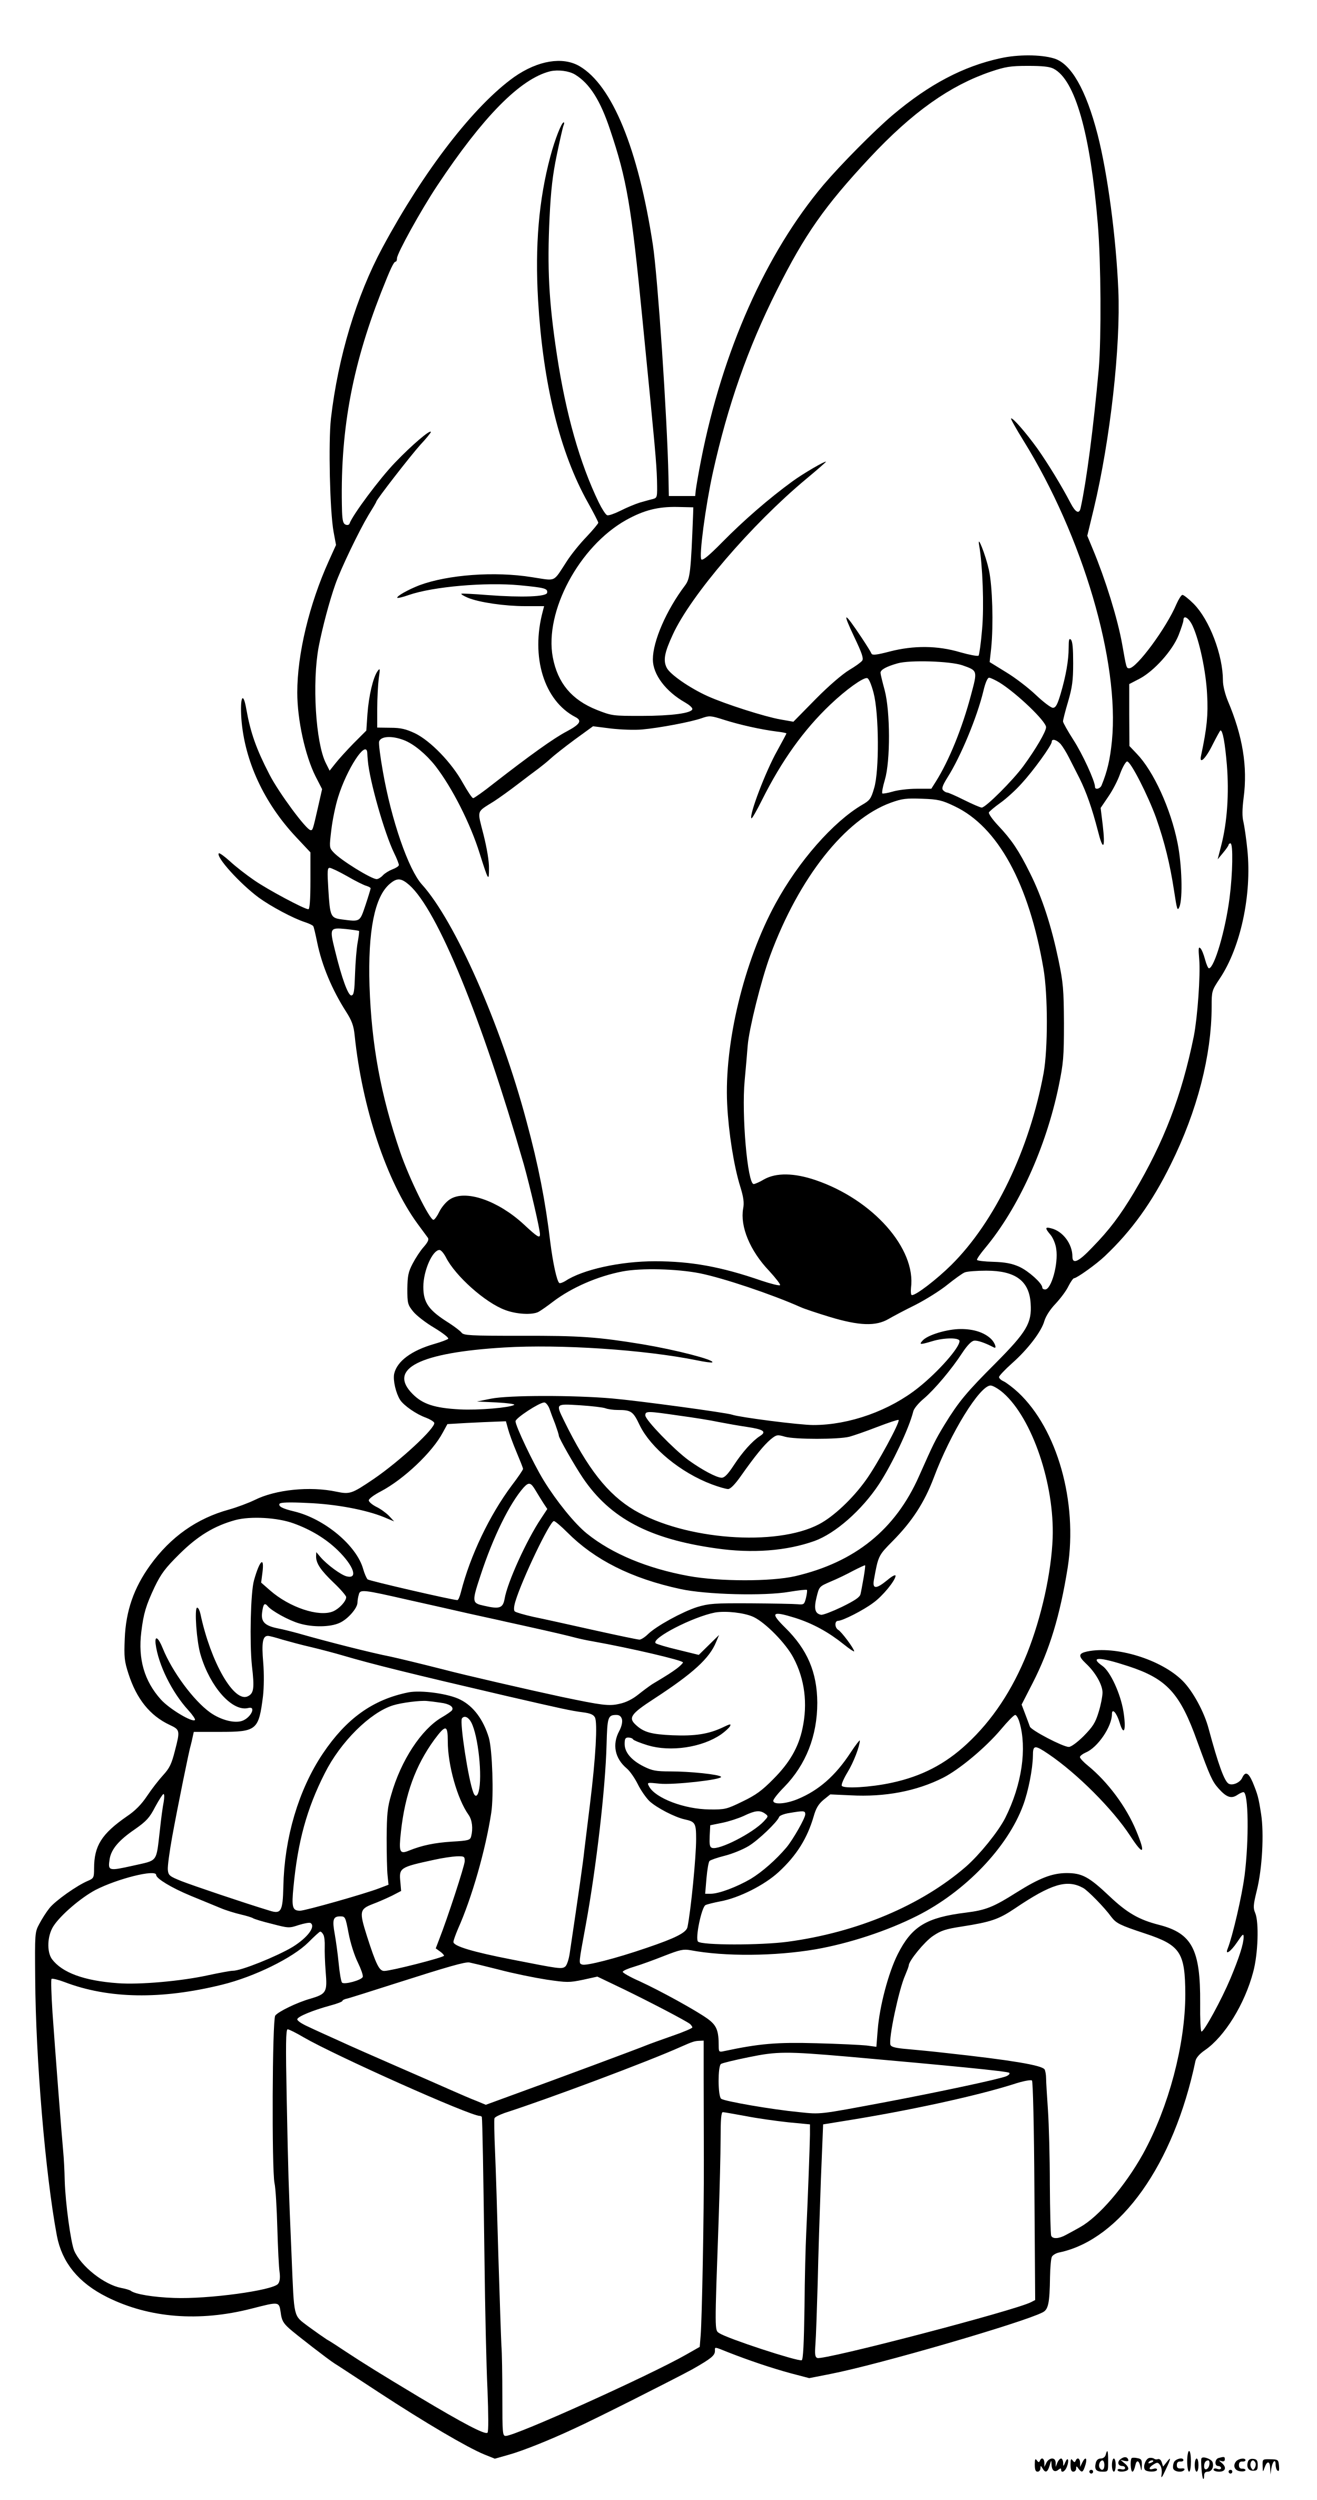 <?xml version="1.0" standalone="no"?>
<!DOCTYPE svg PUBLIC "-//W3C//DTD SVG 20010904//EN"
 "http://www.w3.org/TR/2001/REC-SVG-20010904/DTD/svg10.dtd">
<svg version="1.0" xmlns="http://www.w3.org/2000/svg"
 width="700pt" height="1328pt" viewBox="0 0 700 1328"
 preserveAspectRatio="xMidYMid meet">
<g transform="translate(0,1328) scale(0.1,-0.1)"
fill="#000000" stroke="none">
<path d="M5319 12971 c-199 -43 -381 -139 -574 -302 -96 -81 -278 -265 -368
-371 -306 -363 -537 -881 -651 -1463 -14 -71 -26 -143 -28 -160 l-3 -30 -70 0
-70 0 -2 100 c-7 322 -57 1064 -83 1235 -78 510 -216 846 -389 948 -90 53
-222 31 -348 -57 -213 -152 -479 -495 -700 -906 -138 -256 -236 -581 -274
-908 -14 -127 -6 -491 14 -602 l13 -70 -38 -84 c-104 -230 -168 -495 -168
-700 0 -145 42 -335 97 -445 l35 -68 -22 -97 c-28 -123 -28 -121 -39 -121 -22
0 -170 200 -219 296 -71 137 -101 224 -123 348 -17 98 -34 63 -26 -53 17 -223
120 -446 291 -628 l76 -81 0 -151 c0 -101 -4 -151 -11 -151 -21 0 -216 104
-288 154 -41 28 -99 73 -128 100 -30 27 -56 46 -60 43 -17 -18 111 -160 212
-235 63 -46 184 -111 247 -131 21 -7 40 -16 43 -21 3 -4 12 -43 21 -87 25
-122 79 -251 154 -368 30 -47 40 -74 45 -125 40 -386 170 -775 333 -999 26
-35 51 -69 56 -76 7 -9 0 -24 -22 -49 -18 -20 -44 -60 -59 -89 -23 -44 -27
-65 -28 -134 0 -76 2 -84 31 -120 17 -21 67 -60 113 -87 46 -28 78 -53 73 -58
-4 -4 -37 -17 -73 -27 -122 -35 -199 -92 -214 -159 -7 -34 9 -103 32 -139 20
-30 86 -76 137 -94 21 -8 41 -20 44 -27 9 -26 -184 -205 -324 -300 -114 -77
-124 -81 -196 -66 -141 30 -324 11 -434 -44 -33 -16 -94 -39 -137 -51 -171
-47 -310 -145 -419 -296 -87 -121 -129 -242 -135 -390 -4 -98 -2 -119 20 -187
43 -133 114 -222 219 -271 55 -26 56 -29 27 -140 -17 -67 -28 -90 -62 -127
-23 -25 -61 -74 -85 -110 -30 -45 -63 -79 -108 -109 -134 -93 -174 -156 -174
-277 0 -48 -2 -52 -32 -65 -58 -24 -174 -106 -205 -145 -17 -21 -41 -59 -54
-84 -24 -44 -24 -50 -22 -290 3 -430 54 -1039 115 -1365 27 -144 115 -252 268
-328 223 -111 488 -132 766 -61 149 38 147 39 156 -21 5 -41 14 -56 45 -84 37
-33 209 -166 241 -186 9 -5 115 -75 236 -154 246 -161 471 -293 559 -329 l57
-23 74 21 c72 20 213 76 346 138 121 55 544 269 630 316 100 57 120 73 120 98
0 22 -6 23 71 -8 110 -43 228 -83 331 -111 l99 -26 112 22 c253 49 1023 273
1128 327 31 15 38 48 40 189 1 50 5 98 10 107 5 9 23 20 41 23 324 69 607 468
722 1017 4 17 22 38 50 57 105 72 212 245 257 416 26 96 31 263 11 312 -12 28
-11 42 8 120 29 116 39 303 23 406 -14 90 -18 104 -45 170 -23 52 -39 59 -56
22 -12 -25 -52 -42 -72 -30 -23 14 -55 103 -106 292 -23 88 -84 200 -138 254
-114 114 -356 188 -508 156 -46 -10 -48 -24 -7 -63 51 -47 89 -114 89 -155 0
-20 -9 -67 -21 -105 -17 -56 -31 -77 -79 -126 -33 -33 -67 -58 -79 -58 -31 0
-201 89 -207 108 -3 9 -15 40 -25 67 l-19 50 59 115 c90 176 145 357 186 613
54 348 -55 735 -263 930 -28 26 -63 52 -77 59 -14 6 -25 16 -25 23 0 6 31 39
69 73 85 75 157 170 172 225 8 26 31 62 60 92 26 28 57 69 68 93 12 23 25 42
30 42 14 0 118 74 163 117 142 134 251 285 351 488 140 282 217 579 217 838 0
83 1 85 44 150 110 165 170 444 146 682 -6 61 -16 127 -21 149 -7 27 -7 65 1
128 22 165 -5 329 -84 515 -15 37 -26 81 -26 108 0 136 -72 324 -156 408 -26
26 -53 47 -59 47 -6 0 -20 -22 -32 -49 -53 -126 -212 -341 -251 -341 -15 0
-15 0 -37 125 -24 137 -90 349 -157 509 l-29 70 35 145 c87 364 143 862 130
1161 -12 281 -57 618 -110 825 -62 240 -142 379 -233 405 -71 21 -191 21 -282
1z m281 -56 c114 -59 195 -341 235 -825 17 -204 19 -604 5 -770 -28 -310 -65
-596 -96 -737 -7 -36 -27 -27 -54 25 -48 92 -119 208 -176 289 -62 86 -133
167 -140 160 -3 -2 27 -55 66 -118 315 -508 511 -1174 470 -1595 -10 -99 -24
-160 -55 -236 -8 -19 -35 -25 -35 -8 0 31 -67 176 -115 250 -30 47 -55 91 -55
98 0 7 12 55 27 105 22 75 27 113 27 204 0 76 -3 116 -12 125 -9 9 -12 1 -12
-43 0 -68 -15 -151 -43 -246 -17 -57 -26 -73 -41 -73 -10 0 -51 31 -91 69 -40
38 -112 93 -159 121 l-86 53 8 71 c13 127 7 334 -12 419 -18 81 -63 194 -52
132 19 -107 27 -324 16 -447 -6 -73 -15 -137 -19 -141 -4 -4 -48 4 -97 18
-121 36 -247 37 -375 4 -69 -18 -93 -21 -97 -11 -2 6 -26 45 -52 84 -96 144
-106 144 -38 1 38 -80 49 -110 41 -122 -6 -9 -37 -31 -69 -50 -35 -21 -107
-82 -178 -154 l-119 -121 -68 12 c-82 14 -295 82 -388 124 -95 43 -199 115
-217 150 -20 39 -13 80 32 177 96 209 419 585 707 825 59 49 107 91 107 93 0
8 -122 -63 -178 -104 -125 -91 -260 -208 -375 -325 -67 -68 -102 -97 -109 -90
-14 14 22 285 61 462 79 356 185 659 339 966 149 298 255 449 494 705 227 243
427 385 646 459 75 25 102 30 195 30 77 0 116 -4 137 -15z m-2542 -32 c76 -47
133 -136 185 -293 88 -261 113 -403 172 -1010 68 -687 74 -756 77 -849 2 -93
2 -95 -22 -102 -14 -3 -45 -12 -70 -19 -25 -8 -71 -27 -102 -43 -32 -16 -64
-27 -71 -24 -8 3 -28 34 -45 69 -100 207 -174 467 -222 783 -43 283 -52 461
-39 730 7 144 16 224 38 330 16 77 32 148 36 158 4 9 5 17 1 17 -11 0 -47 -91
-71 -182 -61 -228 -82 -472 -65 -763 26 -444 116 -810 265 -1075 30 -54 55
-102 55 -107 0 -4 -28 -38 -62 -74 -35 -36 -82 -94 -105 -130 -76 -116 -53
-105 -186 -85 -198 32 -447 13 -598 -43 -59 -23 -124 -59 -117 -67 3 -2 29 4
60 15 130 45 408 69 590 52 134 -13 150 -17 146 -40 -4 -21 -132 -26 -317 -12
-74 6 -136 9 -139 7 -2 -3 13 -12 34 -21 59 -25 197 -45 306 -45 l100 0 -7
-27 c-65 -242 6 -475 173 -562 37 -19 26 -38 -45 -76 -68 -35 -200 -130 -389
-277 -54 -43 -104 -78 -109 -78 -6 0 -30 37 -55 81 -59 107 -172 224 -255 264
-47 22 -75 29 -130 29 l-70 1 0 100 c0 55 4 127 8 160 8 54 7 58 -6 40 -24
-33 -47 -132 -54 -228 l-6 -88 -67 -67 c-36 -37 -80 -85 -97 -107 l-31 -39
-20 40 c-54 107 -74 428 -38 619 20 103 57 242 88 330 30 86 128 288 176 368
23 37 42 69 42 72 0 10 181 243 234 302 31 33 56 64 56 68 0 17 -102 -70 -190
-162 -83 -86 -227 -280 -242 -324 -2 -7 -11 -10 -21 -6 -13 5 -17 21 -19 69
-12 416 50 762 207 1163 52 132 68 165 78 165 4 0 7 8 7 18 0 25 128 257 214
386 243 366 441 567 599 607 42 10 102 3 135 -18z m626 -2333 c-12 -310 -16
-344 -43 -380 -99 -131 -171 -296 -171 -393 0 -80 69 -171 172 -229 21 -12 38
-27 38 -34 0 -22 -109 -37 -270 -37 -151 0 -157 0 -238 32 -133 53 -208 142
-234 280 -45 242 140 588 389 728 95 53 171 72 273 70 l85 -2 -1 -35z m2655
-595 c36 -78 71 -241 77 -365 6 -108 -1 -177 -32 -323 -12 -52 24 -19 62 59
21 41 39 74 41 74 12 0 24 -66 34 -184 12 -150 2 -303 -30 -427 l-19 -74 29
35 c16 19 29 38 29 42 0 4 5 8 10 8 15 0 12 -162 -5 -292 -22 -170 -80 -368
-109 -372 -5 0 -14 21 -21 47 -7 27 -18 54 -25 60 -10 10 -11 -2 -6 -59 7 -84
-9 -309 -29 -410 -64 -314 -158 -560 -318 -829 -74 -123 -130 -198 -222 -292
-73 -77 -105 -91 -105 -48 0 67 -51 135 -113 150 -33 9 -34 1 -3 -35 13 -16
27 -49 30 -75 12 -78 -26 -215 -59 -215 -8 0 -15 4 -15 10 0 23 -74 89 -123
111 -38 17 -74 24 -137 26 -47 1 -86 6 -87 10 -2 5 18 33 43 63 176 211 323
533 391 860 25 122 28 154 28 335 -1 180 -4 214 -29 335 -38 182 -87 333 -151
461 -60 121 -98 178 -172 256 -28 30 -49 60 -47 67 3 6 30 29 61 51 31 22 82
68 113 103 62 67 160 203 160 221 0 19 25 12 47 -11 11 -13 31 -45 45 -73 14
-27 39 -77 56 -110 37 -75 66 -158 97 -277 28 -113 41 -98 26 30 l-11 90 40
59 c23 33 52 88 64 124 13 35 30 64 37 64 19 0 111 -181 154 -300 45 -129 73
-242 95 -385 16 -104 18 -112 29 -87 18 46 13 223 -10 338 -36 182 -128 383
-217 475 l-39 41 -1 164 0 165 54 28 c78 41 175 149 208 231 14 36 26 72 26
80 0 31 29 13 49 -30z m-1224 -209 c82 -29 81 -27 46 -158 -47 -177 -117 -349
-187 -460 l-24 -38 -79 0 c-43 0 -100 -7 -126 -15 -27 -8 -52 -12 -55 -10 -4
3 2 35 13 72 30 100 29 364 -1 477 -12 44 -22 85 -22 92 0 16 30 33 90 50 65
19 280 12 345 -10z m-472 -146 c29 -109 31 -417 3 -507 -16 -56 -23 -65 -63
-88 -155 -91 -339 -301 -461 -525 -168 -307 -273 -744 -257 -1065 7 -149 36
-332 70 -440 17 -55 21 -84 15 -115 -17 -95 36 -224 138 -331 35 -38 62 -73
58 -76 -4 -4 -48 7 -99 24 -214 74 -374 103 -566 103 -184 0 -385 -44 -478
-106 -14 -8 -28 -13 -31 -9 -13 13 -33 105 -47 215 -26 219 -63 409 -127 645
-137 514 -380 1062 -555 1256 -72 79 -163 343 -208 601 -14 78 -23 150 -20
159 9 28 66 32 130 8 52 -19 120 -75 170 -139 88 -114 185 -304 235 -465 46
-146 49 -149 49 -79 1 38 -11 108 -29 180 -34 135 -40 117 55 177 28 18 85 59
128 92 43 33 92 70 110 83 17 13 46 36 62 51 17 16 74 61 128 101 l99 72 95
-12 c53 -6 127 -9 167 -5 90 8 260 40 316 60 40 14 47 14 119 -9 82 -26 193
-51 279 -62 28 -3 52 -8 52 -10 0 -2 -22 -43 -49 -92 -62 -110 -151 -345 -137
-359 3 -3 28 41 56 97 105 210 222 373 363 507 84 80 175 145 196 141 9 -2 22
-33 34 -78z m670 54 c94 -59 247 -206 247 -237 0 -23 -55 -117 -121 -207 -55
-75 -200 -220 -221 -220 -7 0 -49 18 -93 40 -44 22 -85 40 -91 40 -6 0 -16 6
-22 13 -8 9 -1 27 24 67 70 110 158 322 191 460 10 43 22 70 30 70 7 0 32 -12
56 -26z m-3361 -371 c0 -10 2 -29 3 -43 9 -107 88 -385 140 -492 14 -28 25
-57 25 -63 0 -6 -15 -16 -34 -23 -18 -7 -41 -21 -51 -32 -10 -11 -25 -20 -33
-20 -28 0 -192 101 -230 143 -22 24 -22 26 -11 118 6 52 22 130 36 174 46 149
148 306 155 238z m3122 -286 c230 -109 395 -411 472 -862 24 -139 24 -426 1
-555 -75 -406 -259 -790 -491 -1020 -77 -76 -186 -160 -209 -160 -5 0 -7 16
-5 38 28 209 -202 469 -507 573 -115 39 -210 40 -274 4 -23 -14 -49 -25 -55
-25 -33 0 -65 371 -48 550 6 63 13 147 16 185 7 89 72 350 120 480 153 413
398 723 641 811 61 22 82 24 167 21 85 -3 105 -8 172 -40z m-3228 -372 c43
-25 89 -48 102 -51 12 -4 22 -9 22 -13 0 -3 -12 -43 -27 -88 -31 -92 -27 -90
-127 -77 -59 8 -62 15 -71 162 -6 95 -5 112 7 112 8 0 50 -20 94 -45z m329
-46 c150 -132 385 -705 609 -1484 33 -118 86 -345 86 -372 0 -23 -14 -14 -85
52 -139 129 -314 188 -395 133 -19 -12 -44 -42 -55 -65 -11 -23 -25 -42 -31
-43 -21 0 -129 220 -177 360 -104 305 -152 568 -163 882 -9 293 27 475 108
543 39 33 60 31 103 -6z m-267 -244 c2 -2 -1 -29 -7 -61 -6 -33 -12 -108 -14
-169 -3 -90 -6 -111 -19 -113 -17 -3 -51 89 -88 241 -29 117 -27 120 57 112
38 -4 69 -9 71 -10z m462 -1734 c50 -99 209 -241 315 -280 61 -23 144 -27 177
-10 11 6 46 30 77 54 100 76 239 136 370 161 100 19 288 14 411 -10 124 -25
381 -111 536 -180 17 -8 86 -31 155 -52 156 -47 244 -50 311 -11 24 14 88 48
143 75 55 28 132 76 170 107 39 31 80 61 93 66 13 5 64 9 114 9 155 0 229 -54
236 -175 7 -103 -21 -150 -187 -317 -153 -153 -195 -203 -270 -325 -51 -84
-59 -101 -136 -274 -126 -285 -341 -458 -659 -532 -128 -29 -401 -29 -566 1
-219 40 -407 118 -540 225 -65 52 -163 173 -231 284 -55 90 -149 288 -149 313
0 17 127 100 153 100 8 0 20 -15 27 -32 6 -18 20 -56 31 -83 10 -28 19 -55 19
-61 0 -13 83 -158 128 -225 145 -214 352 -324 707 -374 193 -28 375 -14 524
39 111 40 252 164 343 302 70 107 160 297 182 386 3 15 29 46 57 69 57 49 146
154 204 243 25 38 48 62 62 64 17 3 58 -11 106 -36 17 -9 5 26 -16 46 -36 34
-92 52 -160 52 -72 0 -176 -31 -203 -61 -21 -23 -14 -23 50 -4 65 20 146 20
146 1 0 -35 -112 -162 -217 -246 -153 -123 -368 -200 -560 -200 -73 0 -393 41
-432 55 -26 10 -497 74 -636 86 -203 18 -551 18 -645 -1 l-75 -15 105 -5 c58
-3 100 -9 93 -13 -24 -15 -190 -29 -288 -24 -135 7 -199 28 -252 82 -134 134
37 220 488 247 296 18 746 -12 1022 -68 43 -9 81 -14 83 -11 13 13 -192 66
-371 96 -238 39 -334 46 -645 45 -274 0 -306 2 -317 17 -7 9 -36 31 -65 50
-109 68 -138 108 -138 193 0 86 49 196 86 196 8 0 23 -18 34 -39z m2963 -721
c154 -136 272 -485 262 -770 -7 -184 -59 -419 -135 -611 -79 -197 -186 -358
-321 -483 -116 -108 -241 -172 -398 -206 -114 -25 -260 -33 -267 -16 -3 7 11
39 31 72 32 52 65 139 65 168 0 5 -22 -23 -49 -64 -81 -124 -170 -201 -281
-247 -63 -26 -130 -31 -130 -9 0 8 26 41 58 73 116 119 176 272 176 448 -1
162 -53 283 -171 399 -81 80 -71 90 52 52 95 -30 179 -76 261 -142 30 -24 54
-40 54 -36 0 14 -68 105 -85 114 -19 12 -20 48 0 48 23 0 134 56 187 96 49 35
117 118 118 143 0 8 -18 -1 -44 -23 -60 -49 -80 -48 -71 2 23 128 24 129 99
205 104 105 169 205 219 337 89 238 245 490 302 490 12 0 43 -18 68 -40z
m-2115 -81 c13 -5 42 -9 65 -9 72 0 82 -7 117 -81 59 -121 218 -252 383 -314
37 -14 76 -25 87 -25 12 0 36 24 67 68 76 108 123 165 158 195 32 26 36 27 77
15 52 -15 285 -15 343 0 22 6 89 29 148 52 60 23 111 40 113 37 10 -9 -115
-239 -174 -320 -70 -98 -172 -194 -249 -234 -228 -120 -715 -83 -982 75 -141
84 -248 220 -373 475 -45 92 -46 90 85 82 61 -4 122 -11 135 -16z m392 -39
c74 -10 169 -25 210 -34 41 -8 109 -20 150 -26 88 -13 106 -25 70 -48 -42 -27
-95 -87 -140 -156 -31 -47 -49 -66 -64 -66 -27 0 -105 42 -176 93 -78 57 -230
214 -230 238 0 24 8 24 180 -1z m-910 -70 c6 -23 26 -78 45 -123 19 -45 35
-85 35 -90 0 -5 -27 -45 -60 -88 -118 -158 -221 -373 -270 -566 -6 -24 -14
-43 -19 -43 -25 0 -467 102 -477 110 -6 6 -17 31 -24 56 -35 124 -205 266
-366 305 -63 15 -86 27 -78 41 5 7 50 9 148 4 151 -6 310 -36 406 -75 l55 -23
-28 30 c-16 16 -46 38 -68 48 -21 11 -39 26 -39 34 0 8 28 29 63 47 122 64
275 208 331 314 l24 44 103 6 c57 3 127 6 156 7 l52 2 11 -40z m147 -328 c12
-20 31 -51 42 -68 l20 -30 -33 -50 c-77 -115 -179 -339 -194 -427 -9 -50 -27
-56 -109 -37 -65 14 -66 19 -19 161 67 205 155 383 229 467 28 30 38 28 64
-16z m-1285 -175 c91 -33 170 -81 233 -142 85 -83 110 -154 48 -139 -30 7
-105 62 -140 103 l-22 26 -1 -23 c0 -37 24 -73 94 -140 36 -34 66 -69 66 -76
0 -22 -37 -62 -70 -76 -75 -31 -231 21 -334 111 l-48 42 7 54 c11 89 -15 65
-45 -42 -18 -63 -24 -330 -11 -454 14 -119 10 -145 -20 -161 -73 -40 -199 178
-254 438 -4 17 -11 32 -17 32 -16 0 -3 -182 18 -250 51 -173 170 -305 254
-283 42 11 16 -48 -29 -67 -41 -17 -116 2 -174 43 -88 63 -202 217 -252 341
-24 59 -43 71 -38 24 14 -111 87 -258 174 -353 23 -25 39 -49 35 -52 -14 -14
-136 59 -181 109 -88 98 -122 215 -104 359 12 99 25 141 71 239 34 70 56 100
132 175 97 96 184 149 296 180 81 22 226 14 312 -18z m1453 -47 c145 -146 341
-245 601 -301 135 -30 448 -38 579 -15 49 8 91 13 94 10 2 -2 0 -21 -5 -42 -9
-35 -11 -37 -44 -34 -19 2 -132 4 -250 5 -195 1 -221 -1 -285 -20 -80 -26
-215 -100 -260 -143 -17 -17 -38 -30 -46 -30 -9 0 -119 23 -245 51 -126 28
-269 60 -319 70 -49 11 -94 24 -99 29 -6 6 -5 25 3 52 35 117 184 428 205 428
6 0 38 -27 71 -60z m1575 -242 c-6 -34 -13 -73 -16 -85 -3 -17 -28 -34 -99
-69 -52 -25 -102 -44 -111 -42 -32 6 -39 32 -24 93 14 57 14 57 74 83 34 14
88 40 121 58 33 17 61 30 63 29 2 -2 -2 -32 -8 -67z m-2415 -118 c99 -22 241
-54 315 -71 74 -16 144 -32 155 -34 11 -3 72 -16 135 -30 181 -40 242 -55 280
-65 19 -5 60 -14 90 -19 202 -36 480 -101 480 -112 0 -4 -15 -19 -32 -32 -30
-22 -50 -35 -132 -84 -15 -10 -49 -35 -74 -55 -30 -24 -65 -42 -100 -49 -55
-13 -92 -8 -307 37 -164 35 -525 118 -630 146 -118 30 -234 58 -280 68 -98 19
-335 79 -485 122 -36 10 -87 23 -114 28 -69 14 -89 35 -83 83 6 47 13 55 30
35 20 -25 112 -76 168 -92 71 -21 164 -20 214 3 43 19 95 78 95 108 0 10 3 29
7 42 7 29 18 28 268 -29z m1831 -90 c64 -31 171 -140 211 -216 60 -113 77
-243 48 -377 -21 -99 -68 -181 -155 -268 -60 -61 -93 -85 -164 -119 -84 -41
-93 -43 -175 -42 -133 1 -288 60 -321 122 -12 22 -11 22 55 15 73 -8 342 22
327 37 -12 12 -162 28 -268 28 -77 0 -98 4 -142 26 -66 33 -102 75 -102 120 0
27 4 34 19 34 11 0 23 -4 26 -10 3 -5 38 -19 77 -31 121 -37 290 -12 391 58
21 15 42 34 47 43 7 14 1 13 -38 -6 -76 -36 -149 -47 -268 -42 -111 5 -151 16
-191 52 -46 40 -33 60 95 143 207 135 293 214 328 300 l16 38 -54 -53 -54 -53
-110 27 c-60 14 -113 30 -119 35 -26 25 197 140 315 163 57 10 158 -1 206 -24z
m-2505 -120 c35 -10 105 -29 154 -40 50 -12 126 -32 170 -45 149 -44 354 -95
870 -215 295 -68 341 -78 403 -86 39 -5 56 -12 64 -27 15 -28 4 -215 -26 -459
-13 -106 -27 -220 -31 -253 -5 -51 -29 -219 -76 -535 -5 -38 -16 -70 -25 -77
-19 -14 -31 -12 -285 38 -206 40 -309 71 -309 93 0 8 11 38 24 69 74 165 147
421 177 617 14 91 6 336 -13 400 -29 95 -81 166 -151 201 -61 32 -209 52 -276
39 -189 -38 -330 -139 -455 -325 -129 -192 -205 -448 -210 -708 -3 -130 -12
-146 -72 -127 -139 42 -410 134 -469 157 -65 26 -70 31 -73 60 -2 18 9 97 23
175 29 159 91 465 99 488 2 8 7 27 10 43 l6 27 137 0 c198 0 208 8 231 191 5
46 6 118 1 178 -9 105 -3 141 25 141 8 0 42 -9 77 -20z m4496 -141 c205 -67
275 -143 367 -401 67 -184 79 -211 113 -249 42 -47 67 -55 98 -35 13 9 28 16
34 16 27 0 30 -254 6 -444 -14 -107 -63 -320 -90 -388 -15 -37 16 -16 50 34
30 45 35 49 35 28 0 -36 -24 -110 -70 -220 -47 -112 -141 -284 -154 -282 -5 1
-8 68 -7 150 2 286 -43 372 -219 417 -106 27 -169 63 -263 152 -110 104 -146
123 -229 123 -77 -1 -142 -26 -265 -103 -123 -78 -164 -94 -268 -107 -212 -26
-289 -73 -364 -222 -49 -98 -96 -275 -106 -402 l-7 -89 -52 7 c-28 3 -148 9
-266 12 -213 6 -304 -2 -492 -42 -26 -6 -28 -4 -28 27 0 83 -11 110 -59 145
-61 44 -254 150 -363 200 -48 21 -88 44 -88 49 0 6 28 18 62 28 34 10 105 36
158 57 85 33 102 37 141 30 180 -34 448 -32 664 5 177 31 380 97 540 178 255
128 481 364 563 587 28 75 51 194 52 263 0 58 9 59 83 9 152 -103 341 -292
434 -434 71 -109 84 -98 32 27 -53 128 -151 259 -256 345 -24 19 -43 40 -43
46 0 6 14 17 30 24 64 26 140 138 140 204 0 35 25 8 41 -45 23 -77 36 -39 20
60 -15 93 -69 211 -111 241 -71 50 -19 50 137 -1z m-3655 -194 c48 -6 72 -23
60 -41 -4 -5 -28 -22 -54 -37 -108 -63 -217 -228 -269 -412 -20 -67 -23 -104
-24 -230 0 -82 2 -172 5 -198 l5 -49 -50 -19 c-75 -29 -393 -119 -420 -119
-41 0 -46 18 -35 128 23 239 70 413 166 602 83 166 241 323 363 361 44 14 147
27 181 23 14 -1 46 -5 72 -9z m964 -89 c3 -14 -2 -38 -15 -62 -38 -71 -23
-145 40 -198 17 -14 43 -52 59 -84 15 -31 43 -71 61 -89 38 -36 137 -87 189
-98 55 -12 60 -20 60 -104 0 -97 -28 -380 -46 -468 -6 -29 -62 -58 -219 -111
-160 -55 -320 -96 -341 -88 -19 7 -19 2 20 214 55 301 104 722 110 956 4 146
7 156 53 156 15 0 25 -8 29 -24z m2112 -13 c42 -140 13 -335 -75 -510 -37 -73
-136 -195 -209 -259 -238 -206 -577 -349 -948 -399 -143 -19 -456 -19 -476 1
-16 16 19 184 40 194 8 4 44 13 80 20 98 18 233 86 308 155 96 88 153 180 187
297 12 43 26 65 52 87 l36 29 108 -5 c182 -10 350 22 491 93 87 44 226 160
308 257 35 42 69 77 76 77 6 0 16 -17 22 -37z m-2913 -3 c37 -71 60 -289 39
-367 -7 -27 -19 -30 -28 -6 -27 69 -73 373 -61 394 12 18 35 8 50 -21z m-125
-100 c0 -127 51 -307 110 -390 20 -28 25 -74 14 -116 -5 -19 -15 -22 -102 -27
-93 -6 -160 -20 -229 -48 -49 -20 -54 -8 -42 101 22 199 77 350 177 488 61 82
72 81 72 -8z m-1510 -322 c-5 -24 -14 -90 -20 -148 -21 -178 -8 -160 -144
-191 -131 -29 -133 -28 -123 37 9 51 48 98 133 156 63 44 79 62 109 120 20 37
40 68 44 68 5 0 5 -19 1 -42z m3196 -62 c19 -14 18 -15 -6 -41 -59 -63 -239
-155 -276 -141 -12 4 -14 19 -12 63 l3 57 64 13 c35 7 87 24 115 37 60 29 85
31 112 12z m214 -4 c0 -20 -65 -134 -100 -176 -56 -66 -129 -130 -190 -167
-74 -43 -169 -79 -213 -79 l-29 0 7 83 c4 45 11 86 16 91 4 5 41 18 81 28 40
10 96 33 126 51 52 31 154 129 163 155 2 7 27 17 54 21 77 13 85 13 85 -7z
m-1810 -249 c-1 -26 -92 -304 -136 -416 l-18 -47 22 -16 c12 -8 22 -19 22 -23
0 -9 -282 -81 -318 -81 -26 0 -43 33 -92 186 -41 130 -39 142 30 169 30 11 77
32 104 45 l48 25 -4 47 c-8 76 -3 79 177 118 44 10 99 18 123 19 40 1 42 -1
42 -26z m-1640 -73 c0 -19 81 -68 182 -110 57 -23 128 -53 158 -65 30 -13 80
-28 110 -35 30 -7 60 -16 65 -20 6 -4 51 -18 101 -30 88 -23 91 -23 142 -6 29
9 57 14 62 11 30 -18 -15 -78 -94 -127 -83 -50 -276 -128 -319 -127 -12 0 -71
-11 -132 -24 -141 -31 -363 -51 -480 -42 -179 13 -295 56 -349 128 -28 39 -25
124 8 175 38 59 146 151 223 192 116 60 323 112 323 80z m4927 -69 c24 -13
113 -103 149 -153 27 -35 44 -44 180 -89 188 -62 213 -100 214 -322 0 -268
-88 -600 -225 -849 -96 -172 -236 -335 -336 -390 -23 -13 -56 -31 -73 -40 -38
-21 -72 -23 -79 -4 -3 8 -6 131 -7 273 0 142 -5 319 -10 393 -5 74 -10 151
-10 170 0 19 -4 40 -8 47 -14 22 -174 49 -522 87 -69 8 -162 17 -208 21 -60 5
-85 11 -89 22 -12 30 45 297 78 370 10 24 19 47 19 52 0 24 84 127 129 157 43
29 68 37 153 50 154 24 196 38 282 96 194 131 277 156 363 109z m-3904 -242
c10 -52 31 -118 49 -154 17 -35 29 -69 26 -77 -7 -17 -98 -42 -110 -30 -5 5
-13 51 -18 103 -5 52 -15 122 -21 156 -14 76 -8 93 29 93 27 0 28 -2 45 -91z
m-134 -7 c5 -9 8 -37 7 -62 -1 -25 1 -85 5 -135 9 -107 4 -117 -80 -142 -72
-20 -172 -69 -188 -90 -16 -21 -19 -814 -4 -890 6 -26 12 -133 15 -238 3 -104
8 -210 12 -235 4 -30 1 -51 -8 -62 -27 -35 -372 -82 -553 -75 -112 4 -207 20
-230 38 -5 4 -28 11 -50 15 -91 17 -216 116 -251 199 -18 45 -46 248 -50 370
-1 55 -5 125 -8 155 -8 82 -43 540 -57 738 -6 95 -9 176 -5 180 4 3 35 -4 69
-17 233 -89 513 -94 837 -14 172 42 377 143 459 225 31 31 59 57 63 57 4 1 12
-7 17 -17z m933 -185 c75 -20 189 -43 253 -53 109 -16 120 -16 193 -1 l77 17
140 -67 c142 -69 330 -167 353 -185 6 -6 12 -14 12 -18 0 -4 -48 -25 -107 -45
-60 -21 -121 -43 -138 -50 -33 -14 -484 -182 -711 -264 l-142 -52 -48 20 c-27
10 -89 37 -139 59 -49 22 -180 79 -290 127 -110 48 -247 108 -305 135 -58 26
-131 59 -162 74 -32 14 -58 31 -58 39 0 14 82 48 178 74 34 9 62 20 62 24 0 4
12 10 28 13 15 4 124 38 242 76 294 94 382 119 405 115 11 -2 82 -19 157 -38z
m-1039 -359 c167 -97 885 -418 937 -418 5 0 11 -3 11 -7 3 -16 8 -292 14 -753
3 -261 10 -574 16 -694 5 -132 6 -223 0 -229 -12 -12 -127 48 -366 191 -210
126 -287 174 -389 241 -37 25 -82 54 -100 64 -17 11 -61 42 -98 69 -80 61 -74
36 -88 368 -17 397 -18 438 -26 833 -6 296 -5 377 5 377 7 0 45 -19 84 -42z
m2127 -220 c0 -112 1 -306 1 -433 1 -282 -10 -848 -17 -931 l-5 -61 -72 -41
c-195 -111 -907 -432 -959 -432 -17 0 -18 13 -18 208 0 114 -2 236 -5 272 -2
36 -9 247 -16 470 -6 223 -14 477 -18 565 -4 88 -5 165 -3 172 2 7 27 19 55
29 227 73 765 274 938 352 61 27 71 30 97 31 l22 1 0 -202z m765 117 c543 -48
851 -78 859 -86 5 -4 -1 -12 -15 -18 -33 -15 -374 -87 -639 -137 -362 -68
-346 -66 -462 -54 -147 14 -398 58 -415 71 -18 15 -18 174 -1 185 7 5 74 21
148 36 150 31 200 31 525 3z m993 -714 l4 -579 -21 -11 c-80 -43 -1103 -310
-1137 -297 -12 5 -14 18 -10 73 3 38 8 183 12 323 3 140 11 388 17 550 l12
295 105 17 c348 55 709 134 905 196 51 17 94 25 100 20 5 -5 11 -235 13 -587z
m-1534 398 c60 -12 162 -26 226 -33 l115 -11 0 -55 c-1 -62 -12 -360 -20 -525
-3 -60 -8 -236 -9 -390 -3 -193 -7 -280 -15 -283 -21 -7 -395 115 -438 144
-25 16 -25 -1 -3 614 5 151 10 339 10 418 0 101 3 142 12 142 6 0 61 -10 122
-21z"/>
<path d="M5877 240 c-3 -12 -14 -20 -26 -20 -14 0 -23 -8 -27 -24 -8 -34 2
-46 37 -46 29 0 29 1 29 55 0 58 -4 69 -13 35z m-7 -55 c0 -26 -14 -33 -25
-15 -9 14 1 40 15 40 5 0 10 -11 10 -25z"/>
<path d="M6310 205 c0 -30 5 -55 10 -55 6 0 10 25 10 55 0 30 -4 55 -10 55 -5
0 -10 -25 -10 -55z"/>
<path d="M5956 217 c-20 -15 -14 -37 10 -37 8 0 14 -5 14 -11 0 -6 -9 -9 -20
-6 -11 3 -20 1 -20 -4 0 -13 48 -11 56 3 4 6 -3 20 -17 31 l-24 20 23 -6 c15
-3 22 -1 19 6 -5 17 -21 19 -41 4z"/>
<path d="M6015 222 c-9 -9 -6 -72 4 -72 5 0 11 14 15 32 7 35 21 29 29 -12 3
-19 5 -16 6 11 1 32 -2 37 -24 41 -13 3 -27 3 -30 0z"/>
<path d="M6108 223 c-19 -5 -34 -45 -23 -62 8 -14 65 -14 65 0 0 6 -9 8 -20 4
-27 -8 -26 7 2 24 19 12 23 11 34 -4 7 -10 11 -31 8 -49 -4 -25 1 -20 21 23
30 63 31 75 6 42 l-19 -24 -7 22 c-4 13 -12 20 -20 18 -7 -3 -16 -2 -21 2 -5
4 -17 6 -26 4z m22 -17 c0 -2 -7 -7 -16 -10 -8 -3 -12 -2 -9 4 6 10 25 14 25
6z"/>
<path d="M6386 221 c-5 -8 2 -103 9 -109 3 -3 5 4 5 16 0 15 6 22 19 22 21 0
34 24 26 50 -5 17 -52 34 -59 21z m42 -33 c-4 -27 -28 -36 -28 -10 0 20 8 32
22 32 5 0 8 -10 6 -22z"/>
<path d="M6478 223 c-22 -5 -24 -43 -3 -43 8 0 15 -5 15 -11 0 -6 -9 -8 -20
-4 -11 4 -20 2 -20 -4 0 -6 14 -11 30 -11 35 0 41 24 13 47 -17 14 -17 14 0 9
11 -3 17 0 17 9 0 15 -2 16 -32 8z"/>
<path d="M5500 188 c0 -27 4 -38 15 -38 8 0 15 8 15 18 1 16 1 16 11 0 15 -27
27 -22 38 15 9 31 9 31 10 5 1 -32 17 -44 36 -28 11 9 15 9 15 1 0 -21 21 -11
31 16 13 34 5 56 -9 23 -10 -24 -11 -24 -11 -2 -1 12 -6 22 -11 22 -6 0 -15
-10 -20 -22 l-9 -23 0 23 c-1 14 -7 22 -19 22 -11 0 -24 -10 -30 -22 l-11 -23
0 23 c-1 24 -16 30 -24 10 -4 -10 -8 -9 -16 2 -8 12 -11 7 -11 -22z"/>
<path d="M5690 188 c0 -27 4 -38 15 -38 8 0 15 8 15 17 0 15 2 14 14 -3 17
-22 23 -18 36 25 10 36 -2 42 -18 9 l-11 -23 0 23 c-1 24 -16 30 -24 10 -4
-10 -8 -9 -16 2 -8 12 -11 7 -11 -22z"/>
<path d="M5910 185 c0 -19 5 -35 10 -35 6 0 10 16 10 35 0 19 -4 35 -10 35 -5
0 -10 -16 -10 -35z"/>
<path d="M6240 201 c-5 -11 -7 -27 -4 -35 7 -18 49 -22 59 -6 4 6 -4 9 -17 7
-17 -1 -23 3 -23 18 0 13 6 20 18 19 9 -1 17 2 17 7 0 17 -39 9 -50 -10z"/>
<path d="M6350 185 c0 -19 5 -35 10 -35 6 0 10 16 10 35 0 19 -4 35 -10 35 -5
0 -10 -16 -10 -35z"/>
<path d="M6570 205 c-19 -23 -8 -50 23 -53 15 -2 27 1 27 6 0 5 -8 9 -17 8
-12 -1 -18 6 -18 19 0 13 6 20 18 19 9 -1 17 2 17 7 0 14 -36 10 -50 -6z"/>
<path d="M6634 206 c-11 -29 0 -51 26 -51 21 0 25 5 25 30 0 24 -5 31 -23 33
-13 2 -24 -3 -28 -12z m39 -9 c3 -8 1 -20 -4 -28 -8 -12 -10 -12 -18 0 -10 15
-4 41 9 41 4 0 10 -6 13 -13z"/>
<path d="M6711 181 c1 -36 1 -36 11 -8 13 37 28 34 29 -5 l2 -33 4 30 c6 40
23 57 23 23 0 -15 5 -30 11 -33 7 -5 9 5 7 26 -3 33 -5 34 -45 35 -43 1 -43 1
-42 -35z"/>
<path d="M5790 150 c0 -5 5 -10 10 -10 6 0 10 5 10 10 0 6 -4 10 -10 10 -5 0
-10 -4 -10 -10z"/>
<path d="M6530 150 c0 -5 5 -10 10 -10 6 0 10 5 10 10 0 6 -4 10 -10 10 -5 0
-10 -4 -10 -10z"/>
</g>
</svg>
